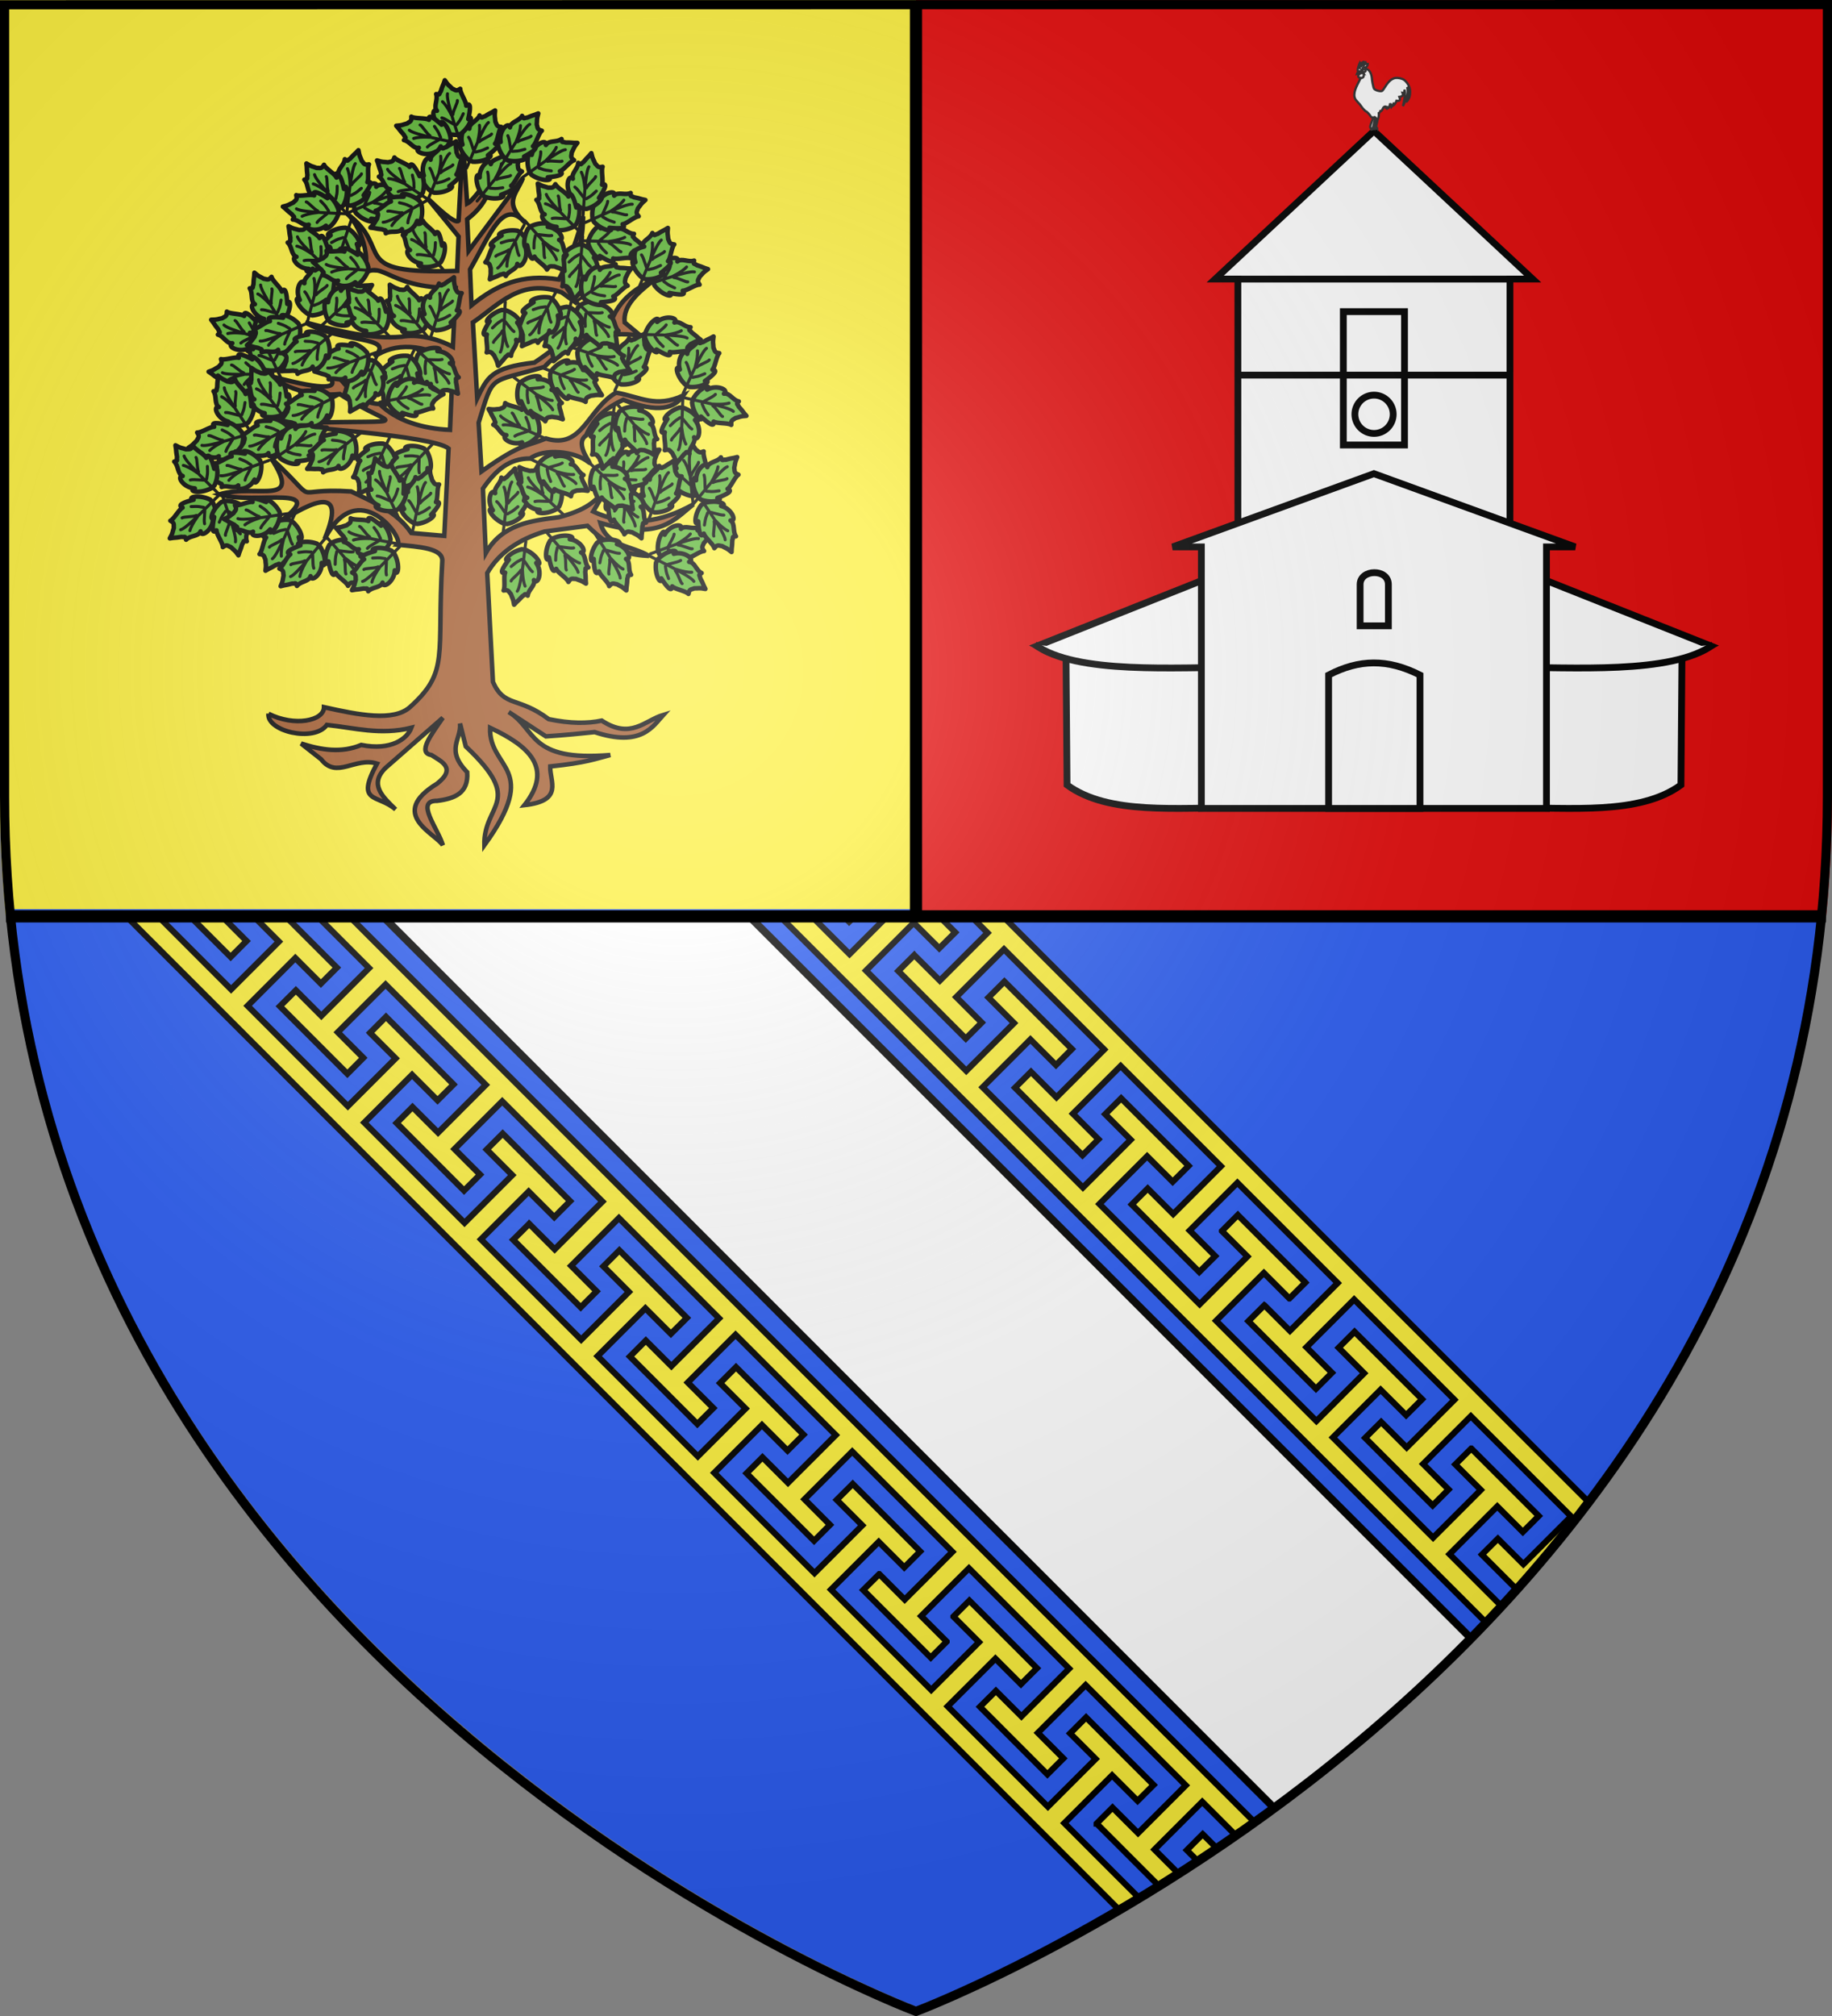 <svg xmlns="http://www.w3.org/2000/svg" xmlns:xlink="http://www.w3.org/1999/xlink" xml:space="preserve" width="600" height="660" version="1.0"><rect width="100%" height="100%" fill="#808080" stroke="none"/><defs><radialGradient xlink:href="#b" id="e" cx="221.445" cy="226.331" r="300" fx="221.445" fy="226.331" gradientTransform="matrix(1.353 0 0 1.349 -77.63 -85.747)" gradientUnits="userSpaceOnUse"/><linearGradient id="b"><stop offset="0" style="stop-color:white;stop-opacity:.314"/><stop offset=".19" style="stop-color:white;stop-opacity:.251"/><stop offset=".6" style="stop-color:#6b6b6b;stop-opacity:.125"/><stop offset="1" style="stop-color:black;stop-opacity:.125"/></linearGradient><clipPath id="d" clipPathUnits="userSpaceOnUse"><path d="M-295.887-119.913c25.699 257.616 298 360 298 360v-1.5s270.474-101.957 296-358.5h-296z" style="display:inline;fill:#2b5df2;fill-opacity:1;fill-rule:evenodd;stroke:none;stroke-width:1px;stroke-linecap:butt;stroke-linejoin:miter;stroke-opacity:1"/></clipPath></defs><g style="display:inline"><path d="M0 0v260.43c0 13.58.672 26.762 1.947 39.57H300V0Z" style="display:inline;fill:#fcef3c;fill-opacity:1;fill-rule:evenodd;stroke:none;stroke-width:1px;stroke-linecap:butt;stroke-linejoin:miter;stroke-opacity:1"/><path d="M3.94 297.636c25.698 257.616 298 360 298 360v-1.5s270.473-101.957 296-358.5h-296z" style="display:inline;fill:#2b5df2;fill-opacity:1;fill-rule:evenodd;stroke:none;stroke-width:1px;stroke-linecap:butt;stroke-linejoin:miter;stroke-opacity:1"/><path d="M600 0v260.43c0 13.58-.672 26.762-1.947 39.57H300V0Z" style="display:inline;fill:#e20909;fill-opacity:1;fill-rule:evenodd;stroke:none;stroke-width:1px;stroke-linecap:butt;stroke-linejoin:miter;stroke-opacity:1"/></g><g style="display:inline"><g style="display:inline" transform="matrix(.495 0 0 .495 31.371 10.433)"><path d="M114.247 450.989c17.183 8.69 36.687 4.707 36.755-4.358 23.298 5.224 45.928 9.644 56.837 0 26.325-23.643 17.765-33.669 21.408-96.433.77-8.816-15.466-9.602-29.555-10.989 4.613-4.115-26.133-46.696-48.32-3.776 14.94-35.583-6.754-26.2-31.62-9.912 38.138-27.76-14.998-12.202-37.902-19.656 24.912-7.342 55.51 8.963 34.089-23.99 35.328 33.004 9.262 19.326 53.061 22.095 14.603 7.147 30.022 13.068 39.786 27.472l21.788 1.894 2.841-57.784c-10.11-8.512-102.201-14.648-119.357-16.104 103.931-4.407 85.428 5.116 47.364-19.893-28.64 2.833-46.739-12.146-42.417-11.002 66.338 17.561 31.143-7.143-2.105-26.89 7.715 3.75 36.18 9.211 42.627 25.578 7.781 8.007 13.496 18.08 28.419 18.945 10.734 10.844 28.116 16.296 46.417 17.051l1.894-44.522c-18.76-12.964-38.745-13.114-52.1-3.79 15.21-14.208-20.911-8.525-45.47-22.734 22.004 5.702 43.937 11.188 63.468 9.473 10.736-1.904 23.366 1.007 34.102 6.63l1.895-38.838c-49.02.518-47.846-22.618-65.421-5.626 12.714-5.89 3.403-35.425-6.573-43.632 31.862 23.725-1.404 40.272 72.941 37.89l.947-22.734-20.84-25.576c6.95 6.637 18.456 17.65 20.84 15.156l2.842-52.1 2.842 40.733c4.71-2.447 12.872-15.249 19.893-24.63-5.322 10.727-3.142 22.037-19.893 35.05l.947 20.84 35.997-48.311c-4.354 11.175-13.584 16.127 2.173 30.48-15.265-17.812-23.255 5.86-37.222 30.146l.947 23.682c16.757-13.634 33.495-20.995 57.784-17.051 8.365-15.392 12.75-28.794 16.104-41.68-.255 11.054-1.188 22.957-11.367 46.416l7.578 11.367-10.42-7.578c-27.36-9.459-40.964 7.769-58.732 19.893l2.842 50.206c6.612-13.708 8.871-20.274 37.891-23.682 19.145-12.725 20.768-18.567 50.206-25.577 5.497-16.886 18.96-24.752 29.366-29.365-11.128 8.573-21.187 17.36-19.893 28.418l11.368 9.473c-14.611-4.71-46.234-.101-64.416 19.893-37.627 11.132-33.415 4.03-43.575 36.944l1.895 32.207c26.984-19.089 29.084-16.137 42.628-21.787 24.255 7.6 27.68-19.643 46.417-30.313 16.167 2.842 26.095 10.353 44.522 1.895-5.852 8.357-16.344 12.074-39.786 2.841-10.248 4.836-19.395 11.325-24.63 23.682-8.374 5.499 5.105 20.405 1.81 17.66-8.969-7.469-29.972-9.353-38.753-2.503-13.678-.092-22.603 7.434-31.26 19.893l1.894 42.628c10.853-19.2 30.202-21.414 48.311-23.682 17.96-4.826 23.799-9.839 32.208-19.893l-9.473 16.103c23.495 10.943 45.336 7.005 66.31-4.736-13.065 10.208-21.866 23.905-61.573 12.315 4.368 15.752 21.116 14.999 32.207 21.787-10.989-.59-22.316-1.97-40.733-19.893l-28.419 3.79c-17.44 5.312-30.554 14.58-37.89 27.47l3.788 71.994c7.584 17.03 16.607 9.354 36.944 24.63 14.635 2.951 25.353 2.933 35.05.947 19.268 12.645 28.45-.139 40.733-3.79-6.699 7.31-14.384 21.672-45.47 11.368-9.513.947-17.897 1.894-32.207 2.842l-24.63-16.104c18.602 11.143 12.562 33.066 67.257 28.418-9.898 2.527-15.61 5.053-39.785 7.579-.351 9.98 9.146 22.645-17.052 25.576 19.36-24.533 3.008-39.147-22.734-51.153-.861 27.921 33.968 25.427-3.79 77.677-.678-27.763 27.193-28.121-12.314-65.362l-3.79-15.157c1.127 10.585-9.937 17.107 4.737 32.208 1.018 13.964-8.417 17.475-19.893 18.945-14.872-.296.615 18.383 3.79 29.366-5.053-7.894-36.738-20.584-3.79-40.733 13.327-10.484 2.349-14.835-3.789-18.946-9.403-1.393-.106-13.472 7.578-24.629l-37.89 33.155c-11.076 10.818-1.968 19.113 6.63 27.471-11.926-10.36-26.78-3.495-12.315-30.313-14.392-4.586-26.689 10.464-36.944-2.842l-13.262-10.42c13.262 4.254 26.524 6.47 39.786.947 19.813 3.955 30.455-4.125 33.155-11.367-20.528 5.062-37.689.025-55.89-1.895-8.39 11.648-39.858 4.267-38.649-7.388z" style="display:inline;fill:#9d5324;fill-opacity:1;fill-rule:evenodd;stroke:#000;stroke-width:3;stroke-linecap:butt;stroke-linejoin:miter;stroke-miterlimit:4;stroke-dasharray:none;stroke-opacity:1"/><g id="c" style="display:inline;fill:#5ab532;fill-opacity:1"><path d="M320.915 398.626c-1.605-1.756-1.375-3.593-5.431-3.033 1.647-2.649.435-11.098 2.005-13.783-4.715.978-1.842-3.749 3.487-9.974-5.43 2.14.054-5.695 10.544-7.43l2.866.582c9.9 5.088 12.561 14.646 7.73 10.733 4.697 7.462.264 17.543-2.596 13.227 1.055 4.347-4.897 7.158-5.55 11.767-2.585-2.473-1.953-.56-4.07.12-4.63 4.525-3.31 2.704-6.91 6.246-.556-5.342-.965-4.486-2.075-8.455z" style="fill:#5ab532;fill-opacity:1;fill-rule:evenodd;stroke:#000;stroke-width:3.531;stroke-linecap:butt;stroke-linejoin:round;stroke-miterlimit:4;stroke-dasharray:none;stroke-opacity:1" transform="scale(.85)rotate(-3.389 976.606 381.854)"/><path d="M332.387 393.217c-2.112-5.766-.956-16.519-1.453-11.372m-1.114-1.236c-1.623 2.689-7.811 6.523-8.082 7.963m16.97-6.266c-2.445-1.972-5.576-9.404-6.967-9.867m-.843-.205c-3.762 1.976-2.821.82-8.439 5.112m12.575-18.742c-1.03 4.182-5.44 34.45-8.98 38.2" style="opacity:1;fill:#5ab532;fill-opacity:1;fill-rule:evenodd;stroke:#000;stroke-width:2.354;stroke-linecap:round;stroke-linejoin:round;stroke-miterlimit:4;stroke-dasharray:none;stroke-opacity:1" transform="scale(.85)rotate(-3.389 976.606 381.854)"/></g><use xlink:href="#c" width="100%" height="100%" transform="rotate(180 277.07 333.839)"/><use xlink:href="#c" width="100%" height="100%" transform="rotate(126.59 301.395 334.243)"/><use xlink:href="#c" width="100%" height="100%" style="display:inline" transform="rotate(-48.034 284.923 318.51)"/><use xlink:href="#c" width="100%" height="100%" transform="rotate(-39.411 300.755 270.473)"/><use xlink:href="#c" width="100%" height="100%" transform="rotate(-117.401 328.224 316.095)"/><use xlink:href="#c" width="100%" height="100%" transform="rotate(-69.936 332.617 283.152)"/><use xlink:href="#c" width="100%" height="100%" transform="rotate(-40.755 301.855 167.78)"/><use xlink:href="#c" width="100%" height="100%" transform="rotate(166.883 341.302 331.072)"/><use xlink:href="#c" width="100%" height="100%" transform="rotate(-147.462 336.34 308.494)"/><use xlink:href="#c" width="100%" height="100%" transform="rotate(-167.024 324.428 325.03)"/><use xlink:href="#c" width="100%" height="100%" transform="rotate(-40.307 259.122 242.062)"/><use xlink:href="#c" width="100%" height="100%" transform="rotate(-4.87 -767.696 -930.712)"/><use xlink:href="#c" width="100%" height="100%" transform="rotate(-84.294 284.64 231.489)"/><use xlink:href="#c" width="100%" height="100%" transform="rotate(-71.472 248.818 307.324)"/><use xlink:href="#c" width="100%" height="100%" transform="rotate(-137.748 305.04 309.033)"/><use xlink:href="#c" width="100%" height="100%" transform="rotate(-53.588 253.637 269.517)"/><use xlink:href="#c" width="100%" height="100%" transform="translate(58.56 -89.906)"/><use xlink:href="#c" width="100%" height="100%" transform="rotate(-46.626 208.465 221.725)"/><use xlink:href="#c" width="100%" height="100%" transform="rotate(-162.41 329.035 279.94)"/><use xlink:href="#c" width="100%" height="100%" transform="rotate(-95.596 259.136 235.262)"/><use xlink:href="#c" width="100%" height="100%" transform="rotate(-114.923 270.126 226.959)"/><use xlink:href="#c" width="100%" height="100%" transform="rotate(-164.525 310.729 247.346)"/><use xlink:href="#c" width="100%" height="100%" transform="rotate(-162.851 306.465 282.723)"/><use xlink:href="#c" width="100%" height="100%" transform="rotate(106.889 316.311 307.884)"/><use xlink:href="#c" width="100%" height="100%" transform="rotate(-59.956 186.602 289.617)"/><use xlink:href="#c" width="100%" height="100%" transform="rotate(-75.755 216.761 272.225)"/><use xlink:href="#c" width="100%" height="100%" transform="rotate(-78.56 220.674 254.626)"/><use xlink:href="#c" width="100%" height="100%" transform="rotate(-2.177 -5004.796 -753.824)"/><use xlink:href="#c" width="100%" height="100%" transform="rotate(-52.744 139.199 224.763)"/><use xlink:href="#c" width="100%" height="100%" transform="rotate(5.958 1837.269 548.567)"/><use xlink:href="#c" width="100%" height="100%" transform="rotate(-131.39 265.361 250.15)"/><use xlink:href="#c" width="100%" height="100%" transform="rotate(21.603 727.438 306.852)"/><use xlink:href="#c" width="100%" height="100%" transform="rotate(-4.165 -1901.015 445.066)"/><use xlink:href="#c" width="100%" height="100%" transform="rotate(21.765 828.335 229.46)"/><use xlink:href="#c" width="100%" height="100%" transform="rotate(-48.794 50.185 231.708)"/><use xlink:href="#c" width="100%" height="100%" transform="rotate(-95.32 211.911 221.191)"/><use xlink:href="#c" width="100%" height="100%" transform="rotate(-121.07 244.609 220.476)"/><use xlink:href="#c" width="100%" height="100%" transform="rotate(176.959 306.296 230.202)"/><use xlink:href="#c" width="100%" height="100%" transform="rotate(128.491 351.79 243.37)"/><use xlink:href="#c" width="100%" height="100%" transform="rotate(-132.7 230.832 216.968)"/><use xlink:href="#c" width="100%" height="100%" transform="rotate(-147.842 235.962 229.144)"/><use xlink:href="#c" width="100%" height="100%" transform="rotate(-155.17 249.007 214.628)"/><use xlink:href="#c" width="100%" height="100%" transform="rotate(-164.283 247.931 216.273)"/><use xlink:href="#c" width="100%" height="100%" transform="rotate(155.47 291.548 200.434)"/><use xlink:href="#c" width="100%" height="100%" transform="rotate(95.314 382.1 184.931)"/><use xlink:href="#c" width="100%" height="100%" transform="rotate(-164.696 237.035 228.167)"/><use xlink:href="#c" width="100%" height="100%" transform="rotate(-120.395 163.223 262.403)"/><use xlink:href="#c" width="100%" height="100%" transform="rotate(116.892 321.642 204.085)"/><use xlink:href="#c" width="100%" height="100%" transform="rotate(132.779 296.593 235.542)"/><use xlink:href="#c" width="100%" height="100%" transform="rotate(53.708 475.485 160.295)"/><use xlink:href="#c" width="100%" height="100%" transform="rotate(180 225.278 228.542)"/><use xlink:href="#c" width="100%" height="100%" transform="rotate(130.773 274.914 201.458)"/><use xlink:href="#c" width="100%" height="100%" transform="rotate(85.927 341.611 165.063)"/><use xlink:href="#c" width="100%" height="100%" transform="rotate(11.58 1272.101 -339.674)"/><use xlink:href="#c" width="100%" height="100%" transform="rotate(126.528 265.19 216.11)"/><use xlink:href="#c" width="100%" height="100%" transform="rotate(-172.291 207.347 269.54)"/><use xlink:href="#c" width="100%" height="100%" transform="rotate(87.683 328.2 196.104)"/><use xlink:href="#c" width="100%" height="100%" transform="rotate(140.165 230.642 237.919)"/><use xlink:href="#c" width="100%" height="100%" transform="rotate(-139.31 190.574 290.568)"/><use xlink:href="#c" width="100%" height="100%" transform="rotate(133.51 281.095 255.364)"/><use xlink:href="#c" width="100%" height="100%" transform="rotate(129.035 271.737 247.706)"/><use xlink:href="#c" width="100%" height="100%" transform="rotate(-169.271 246.725 272.432)"/><use xlink:href="#c" width="100%" height="100%" transform="rotate(-53.766 120.567 345.741)"/><use xlink:href="#c" width="100%" height="100%" transform="rotate(18.504 636.738 46.974)"/><use xlink:href="#c" width="100%" height="100%" transform="rotate(-107.746 202.604 326.272)"/><use xlink:href="#c" width="100%" height="100%" transform="rotate(15.223 700.1 -91.165)"/><use xlink:href="#c" width="100%" height="100%" transform="rotate(62.423 338 192.655)"/><use xlink:href="#c" width="100%" height="100%" transform="rotate(99.109 256.875 199.192)"/><use xlink:href="#c" width="100%" height="100%" transform="rotate(147.433 219.285 259.098)"/><use xlink:href="#c" width="100%" height="100%" transform="rotate(59.459 338.657 138.272)"/><use xlink:href="#c" width="100%" height="100%" transform="rotate(42.752 397.058 104.991)"/><use xlink:href="#c" width="100%" height="100%" transform="rotate(80.881 266.108 183.232)"/><use xlink:href="#c" width="100%" height="100%" transform="rotate(135.663 221.77 265.132)"/><use xlink:href="#c" width="100%" height="100%" transform="rotate(139.309 206.896 266.743)"/><use xlink:href="#c" width="100%" height="100%" transform="rotate(66.465 248.18 162.502)"/><use xlink:href="#c" width="100%" height="100%" transform="rotate(54.147 284.21 148.812)"/><use xlink:href="#c" width="100%" height="100%" transform="rotate(62.63 243.562 170.5)"/><use xlink:href="#c" width="100%" height="100%" transform="rotate(-131.117 188.272 348.442)"/><use xlink:href="#c" width="100%" height="100%" transform="rotate(127.787 190.567 271.244)"/><use xlink:href="#c" width="100%" height="100%" transform="rotate(38.225 226.156 28.231)"/><use xlink:href="#c" width="100%" height="100%" transform="rotate(-25.684 114.012 762.572)"/><use xlink:href="#c" width="100%" height="100%" transform="rotate(45.645 315.002 171.272)"/><use xlink:href="#c" width="100%" height="100%" transform="rotate(18.174 454.344 20.882)"/><use xlink:href="#c" width="100%" height="100%" transform="rotate(36.415 350.825 210.624)"/><use xlink:href="#c" width="100%" height="100%" transform="rotate(-174.925 246.925 335.337)"/><use xlink:href="#c" width="100%" height="100%" transform="rotate(147.835 244.73 317.175)"/><use xlink:href="#c" width="100%" height="100%" transform="rotate(16.724 270.904 -191.923)"/><use xlink:href="#c" width="100%" height="100%" transform="rotate(74.489 218.035 224.377)"/><use xlink:href="#c" width="100%" height="100%" transform="rotate(32.465 220.49 107.473)"/><use xlink:href="#c" width="100%" height="100%" transform="rotate(-48.349 214.958 482.57)"/><use xlink:href="#c" width="100%" height="100%" transform="rotate(94.003 241.492 298.403)"/><use xlink:href="#c" width="100%" height="100%" transform="rotate(37.143 237.37 214.393)"/><use xlink:href="#c" width="100%" height="100%" transform="rotate(56.051 313.871 172.507)"/></g><g style="fill:#fff"><g style="fill:#fff"><path d="m239.752 411.852-88.852 35.3c4.231 2.165 8.462 3.606 12.693 4.557l.456 56.783c18.336 13.447 49.063 9.838 75.75 10.122z" style="fill:#fff;fill-opacity:1;fill-rule:evenodd;stroke:#000;stroke-width:3;stroke-linecap:butt;stroke-linejoin:miter;stroke-miterlimit:4;stroke-dasharray:none;stroke-opacity:1" transform="matrix(.742 0 0 .742 227.745 -120.323)"/><path d="M149.749 446.54c18.336 13.447 63.191 9.838 89.88 10.122" style="fill:#fff;fill-opacity:1;fill-rule:evenodd;stroke:#000;stroke-width:3;stroke-linecap:butt;stroke-linejoin:miter;stroke-miterlimit:4;stroke-dasharray:none;stroke-opacity:1" transform="matrix(.742 0 0 .742 227.745 -120.323)"/></g><g style="fill:#fff"><path d="m239.752 411.852-88.852 35.3c4.231 2.165 8.462 3.606 12.693 4.557l.456 56.783c18.336 13.447 49.063 9.838 75.75 10.122z" style="fill:#fff;fill-opacity:1;fill-rule:evenodd;stroke:#000;stroke-width:3;stroke-linecap:butt;stroke-linejoin:miter;stroke-miterlimit:4;stroke-dasharray:none;stroke-opacity:1" transform="matrix(-.742 0 0 .742 672.255 -120.323)"/><path d="M149.749 446.54c18.336 13.447 63.191 9.838 89.88 10.122" style="fill:#fff;fill-opacity:1;fill-rule:evenodd;stroke:#000;stroke-width:3;stroke-linecap:butt;stroke-linejoin:miter;stroke-miterlimit:4;stroke-dasharray:none;stroke-opacity:1" transform="matrix(-.742 0 0 .742 672.255 -120.323)"/></g><g style="fill:#fff"><g style="fill:#fff"><path d="m300 219.95-70.05 65.318h10.007v233.283h120.086V285.268h10.007z" style="fill:#fff;fill-opacity:1;fill-rule:evenodd;stroke:#000;stroke-width:3;stroke-linecap:butt;stroke-linejoin:miter;stroke-miterlimit:4;stroke-dasharray:none;stroke-opacity:1" transform="matrix(.742 0 0 .742 227.374 -120.323)"/><path d="M286.5 299.652h27V358.5h-27z" style="fill:#fff;fill-opacity:1;fill-rule:evenodd;stroke:#000;stroke-width:3;stroke-linecap:butt;stroke-linejoin:miter;stroke-miterlimit:4;stroke-dasharray:none;stroke-opacity:1" transform="matrix(.742 0 0 .742 227.374 -120.323)"/><path d="M308.5 344.947a8.45 8.45 0 0 1-8.447 8.447 8.45 8.45 0 0 1-8.447-8.447 8.45 8.45 0 0 1 8.447-8.447 8.45 8.45 0 0 1 8.447 8.447z" style="fill:#fff;fill-opacity:1;stroke:#000;stroke-width:3;stroke-miterlimit:4;stroke-opacity:1" transform="matrix(.742 0 0 .742 227.374 -120.323)"/><path d="M240 285.3h120M239.43 327.666h120" style="fill:#fff;fill-rule:evenodd;stroke:#000;stroke-width:3;stroke-linecap:butt;stroke-linejoin:miter;stroke-miterlimit:4;stroke-dasharray:none;stroke-opacity:1" transform="matrix(.742 0 0 .742 227.374 -120.323)"/></g><g style="opacity:1;fill:#fff"><path d="M190.947 86.924c0 .04-.42 1.633-.7 2.777-.282 1.144-.424 1.799-.424 1.799s.304.235.45.463c.145.228.132.45.132.45l-.159-.186c-4.014 1.434-.583-3.158-.383-5.687z" style="fill:#fff;fill-opacity:1;fill-rule:evenodd;stroke:#313131;stroke-width:1.123;stroke-linecap:butt;stroke-linejoin:miter;stroke-miterlimit:4;stroke-dasharray:none;stroke-opacity:1" transform="matrix(.66 0 0 .66 324.478 -19.005)"/><path d="M192.394 86.74c0 .042-.455 1.772-.76 3.013s-.46 1.952-.46 1.952.33.254.488.502c.158.247.144.488.144.488l-.172-.201s-.111.183-.259.187c-.147.003-.33-.173-.33-.173-3.873.941-1.938 1-.746-1.12.058-.243.388-1.072.617-2.338.23-1.267.302-2.727.302-2.727z" style="fill:#fff;fill-opacity:1;fill-rule:evenodd;stroke:#313131;stroke-width:1.123;stroke-linecap:butt;stroke-linejoin:miter;stroke-miterlimit:4;stroke-dasharray:none;stroke-opacity:1" transform="matrix(.66 0 0 .66 324.478 -19.005)"/><path d="M190.23 86.87s-.92.496-1.429-.041c-.503-.53-.233-.555-1.514-1.921-1.282-1.366-.784-.274-2.392-2.037-.804-.882-.914-1.284-1.682-2.208-.768-.923-2.194-2.368-2.36-2.81-.398-1.069-.588-1.416-.304-3.207.285-1.791 1.441-3.958 1.441-3.958l2.07-4.16-.588-3.045 2.192-1.847.147.941c.675.647 1.71.454 2.624 2.321.913 1.867.578 3.197 1.055 5.236.477 2.04.42 2.078.65 2.537.233.467.927.79 1.583 1.015.65.223 2.04.579 2.597.122.552-.451 1.614-2.491 2.862-3.998 1.275-1.54 2.656-2.232 3.755-2.355 1.053-.117 3.135.193 4.282 1.056 1.2.902 3.009 3.217 2.902 6.048-.105 2.809-.862 3.328-1.096 3.836-.176.384-.893 1.035-.893 1.035s1.259-2.395 1.38-4.262c.122-1.867-.892-3.207-.892-3.207s.598 1.532.08 3.897c-.517 2.364-2.15 5.56-2.15 5.56s.74-3.003.933-5.032-.162-3.085-.162-3.085-.01.933-.244 1.34c-.233.405-.69.283-.69.283s.315.853-.081 1.34-1.502.609-1.502.609.487 1.187.122 1.664c-.366.477-1.583.243-1.583.243s-.284.833-.69 1.421-.934.934-.934.934l.447-1.421-1.38 2.07-.569-1.745s-.142 1.126-.487 1.786-.893.852-.893.852l-.081-1.218s-.502 1.213-.568 1.015c-.061-.182-.406-.852-.406-.852s-.457.01-.853.446c-.395.437-.385.812-.73 1.3-.345.486-.65.649-.65.649l-.04-.61s-.173.64-.406 1.016c-.234.375-.528.487-.528.487s.096 1.177-.122 1.968c-.218.792-.253.939-.71 1.076s-.687-1.196-1.513-1.084z" style="fill:#fff;fill-opacity:1;fill-rule:evenodd;stroke:#313131;stroke-width:1.123;stroke-linecap:butt;stroke-linejoin:miter;stroke-miterlimit:4;stroke-dasharray:none;stroke-opacity:1" transform="matrix(.66 0 0 .66 324.478 -19.005)"/><path d="M181.775 65.399s.215-.61.647-.99 1.08-.531 1.08-.531l1.33 1.406s-.881-.158-1.645-.129a5.7 5.7 0 0 0-1.412.244z" style="fill:#fff;fill-opacity:1;fill-rule:evenodd;stroke:#313131;stroke-width:1.123;stroke-linecap:butt;stroke-linejoin:miter;stroke-miterlimit:4;stroke-dasharray:none;stroke-opacity:1" transform="matrix(.66 0 0 .66 324.478 -19.005)"/><g style="fill:#fff;fill-opacity:1;stroke:#313131;stroke-width:19.762;stroke-linejoin:miter;stroke-miterlimit:4;stroke-dasharray:none;stroke-opacity:1"><path d="M251.607 232.362c0 4.042-3.6 7.322-8.036 7.322-4.435 0-9.126-3.43-8.035-7.322.778-2.775 2.408-4.228 5.834-5.012 4.324-.989 10.237.97 10.237 5.012z" style="fill:#fff;fill-opacity:1;stroke:#313131;stroke-width:19.762;stroke-linejoin:miter;stroke-miterlimit:4;stroke-dasharray:none;stroke-opacity:1" transform="rotate(-25.702 259.61 -943.241)scale(.038)"/><path d="M251.607 232.362c0 4.044-3.598 7.322-8.036 7.322s-8.035-3.278-8.035-7.322c0-4.043 3.597-7.321 8.035-7.321s8.036 3.278 8.036 7.321z" style="fill:#fff;fill-opacity:1;stroke:#313131;stroke-width:28.688;stroke-linejoin:miter;stroke-miterlimit:4;stroke-dasharray:none;stroke-opacity:1" transform="matrix(.023 -.011 .011 .023 438.501 20.493)"/><path d="M251.607 232.362c0 4.044-3.598 7.322-8.036 7.322s-8.035-3.278-8.035-7.322c0-4.043 3.597-7.321 8.035-7.321s8.036 3.278 8.036 7.321z" style="fill:#fff;fill-opacity:1;stroke:#313131;stroke-width:130.454;stroke-linejoin:miter;stroke-miterlimit:4;stroke-dasharray:none;stroke-opacity:1" transform="matrix(.006 0 0 .006 445.286 21.826)"/><path d="M251.607 232.362c0 4.044-3.598 7.322-8.036 7.322s-8.035-3.278-8.035-7.322c0-4.043 3.597-7.321 8.035-7.321s8.036 3.278 8.036 7.321z" style="fill:#fff;fill-opacity:1;stroke:#313131;stroke-width:94.454;stroke-linejoin:miter;stroke-miterlimit:4;stroke-dasharray:none;stroke-opacity:1" transform="matrix(.007 0 0 .009 445.112 21.031)"/></g><path d="M185.104 65.212s.19 1.367-.301 1.895c-.492.527-1.059.333-1.665.215s-.74-.219-.76-.689c-.022-.47.218-.793.674-1.191.455-.398.635-.344 1.148-.402.513-.057.904.172.904.172zM183.503 64.086c-.411.026-1.015.447-1.299-.04s.162-1.908.162-1.908l.447.223s-.198-.335-.244-.629.061-.548.061-.548.137.365.305.568.385.345.365.244c-.02-.102-.198-.553-.244-.995s.061-.77.061-.77.188.466.406.79c.218.325.467.508.467.508l-.02-2.05s.162.62.345 1.015c.182.396.385.568.385.568l.203-2.009s.203.65.325 1.096.162.69.162.69.224-.335.325-.75c.102-.417.081-.914.081-.914s.137.512.203.852.061.508.061.508.31-.056.487-.203c.178-.147.224-.386.224-.386s-.051.33.02.487.264.142.264.142-.016.62-.345 1.056c-.33.436-.975.69-.975.69s-.197-.239-.588 0c-.39.238-.65.548-.974.954-.325.405-.325.67-.325.67s.066.116-.345.141z" style="fill:#fff;fill-opacity:1;fill-rule:evenodd;stroke:#313131;stroke-width:1.123;stroke-linecap:butt;stroke-linejoin:miter;stroke-miterlimit:4;stroke-dasharray:none;stroke-opacity:1" transform="matrix(.66 0 0 .66 324.478 -19.005)"/></g></g><g style="fill:#fff"><g style="fill:#fff"><path d="m300 371.148-88.852 32.31h12.693v115.394H376.16V403.458h12.693z" style="fill:#fff;fill-opacity:1;fill-rule:evenodd;stroke:#000;stroke-width:3;stroke-linecap:butt;stroke-linejoin:miter;stroke-miterlimit:4;stroke-dasharray:none;stroke-opacity:1" transform="matrix(.742 0 0 .742 227.374 -120.323)"/><path d="M280 460c13.444-6.999 25.977-7.275 40.332 0v58.848H280Z" style="fill:#fff;fill-opacity:1;fill-rule:evenodd;stroke:#000;stroke-width:3;stroke-linecap:butt;stroke-linejoin:miter;stroke-miterlimit:4;stroke-dasharray:none;stroke-opacity:1" transform="matrix(.742 0 0 .742 227.374 -120.323)"/></g><path d="M293.906 420c.057-6.797 12.418-7.027 12.475 0v18.281h-12.475z" style="fill:#fff;fill-opacity:1;stroke:#000;stroke-width:3;stroke-miterlimit:4;stroke-opacity:1" transform="matrix(.742 0 0 .742 227.374 -120.323)"/></g></g><g clip-path="url(#d)" transform="translate(298.887 418.913)"><path fill="#2b5df2" d="M-298.5-298.5v169.443l418.738 418.721C177.83 246.776 241.411 182.47 274.883 92.982l-391.5-391.482z" style="stroke:none"/><g stroke="#000" stroke-width="1.405"><path fill="#fcef3c" stroke-width="2" d="m-223.111-298.5 462.566 462.42a401 401 0 0 0 4.014-6.45l-29.393-29.372 15.621-15.649 8.371 8.352 5.22-5.21-22.081-22.087-5.219 5.209 8.348 8.353-15.645 15.65-32.845-32.825 15.638-15.649 8.371 8.373 5.223-5.23-22.1-22.088h-.003l-5.223 5.207 8.348 8.357L170.469 84.5l-32.827-32.81 15.631-15.637 8.362 8.345 5.234-5.22-22.125-22.09-5.21 5.219 8.347 8.355L132.25 46.3 99.398 13.473l15.645-15.65 8.346 8.353h.025l5.219-5.21-.018-.02-22.084-22.067-.02-.022-5.2 5.233v.021l8.347 8.332L94.018 8.07 61.18-24.746l15.63-15.637 8.37 8.352 5.222-5.21L68.301-59.35l-5.223 5.207 8.35 8.354-15.645 15.65-32.848-32.826 15.645-15.65 8.37 8.377 5.218-5.233-22.102-22.088-5.218 5.21 8.369 8.374-15.645 15.63-32.838-32.817L.365-116.801l8.361 8.332 5.233-5.207-22.102-22.09-.011.012-.012-.014-5.197 5.213.011.012-.013.012 8.351 8.332-15.644 15.648-32.825-32.824 15.631-15.639 8.336 8.344.012-.01.031.031 5.223-5.232-22.123-22.086-5.227 5.205 8.373 8.377-15.644 15.627-32.85-32.828 15.635-15.637 8.371 8.342 5.234-5.207-22.117-22.102-5.21 5.23 8.35 8.346-15.642 15.625-32.85-32.828 15.624-15.648 8.369 8.353 5.222-5.207-22.08-22.09-5.222 5.207 8.347 8.356-15.64 15.65-32.85-32.828 15.645-15.646 8.367 8.373 5.22-5.229-22.101-22.09-5.22 5.21 8.368 8.376-15.644 15.625-32.846-32.804 6.29-6.291h-10.786l-.888.889-.89-.889Zm50.466 0-9.566 9.568-8.37-8.355-5.22 5.209 11.051 11.057 11.049 11.054 5.222-5.228-8.347-8.356 14.937-14.949Zm12.163 0 32.125 32.125-15.645 15.648-8.348-8.353-5.218 5.209 22.1 22.088 5.222-5.207-8.37-8.377 15.643-15.627 32.848 32.828-15.645 15.648-8.345-8.353-5.223 5.23 22.08 22.09.01-.01.012.01 5.223-5.21-.022-.022-8.35-8.354 15.645-15.625 32.85 32.826-15.645 15.647-8.346-8.352-.021-.021-5.225 5.209.01.012-.01.01 22.1 22.087.023.022 5.223-5.229-8.371-8.355 15.633-15.639 32.838 32.817-15.631 15.636-8.338-8.343-.014.013-.031-.035-5.22 5.23 22.12 22.09 5.225-5.209-8.37-8.375 15.641-15.626 32.85 32.826L8.918-97.885l-8.361-8.343-.012.011-.008-.01-5.224 5.207 22.101 22.114 5.223-5.233-8.348-8.353 15.64-15.65 32.829 32.827-15.643 15.649-8.347-8.354-5.221 5.21 22.1 22.109 5.222-5.233-8.369-8.375 15.64-15.625 32.85 32.828L85.348-21.46 77-29.813l-5.22 5.231 22.1 22.088 5.222-5.207-.022-.022-8.336-8.343 15.631-15.64 32.848 32.827-15.641 15.65-8.35-8.353-.02-.022-.003-.002-5.22 5.21.01.01-.01.011 22.126 22.113 5.219-5.234-8.358-8.361 15.631-15.64 32.848 32.83-15.643 15.646-8.345-8.354-.012.012-.014-.012-5.22 5.21 11.05 11.054 11.051 11.056 5.22-5.232-8.347-8.353 15.631-15.64 11.162 11.14 21.676 21.675-15.63 15.64-8.358-8.343-5.225 5.207.023.026 22.08 22.064 5.221-5.209-8.367-8.377 15.64-15.625 32.85 32.824-15.644 15.65-8.348-8.353-5.223 5.233 22.079 22.088.013-.014.012.014 2.135-2.14q1.118-1.959 2.217-3.939l-7.5-7.507 15.642-15.627 2.527 2.525a378 378 0 0 0 3.319-7.125L-150.063-298.5ZM256.11 135.045l-1.894 1.898.59.59q.656-1.24 1.304-2.488z"/><path fill="#fff" stroke-linecap="round" stroke-linejoin="round" stroke-width="2.5" d="M1.5 1.5v54.584l480.176 480.172c19.128-19.492 37.515-41.492 53.808-66.186L66.91 1.5Z" style="display:inline" transform="translate(-300 -300)"/><path fill="#fcef3c" stroke-width="2" d="M-298.5-232.97v10.445l5.861 5.865-5.861 5.86v10.782l11.262-11.26 32.806 32.848-15.625 15.643-8.379-8.37-5.207 5.225 22.088 22.102 5.23-5.223-8.372-8.369 15.648-15.64 32.826 32.845-15.65 15.64-8.354-8.345-5.209 5.22 22.09 22.083 5.207-5.225-8.351-8.369 15.648-15.619 32.826 32.848-15.625 15.64-8.345-8.35-5.23 5.212 22.1 22.115 5.208-5.233-8.344-8.373 15.64-15.632 32.827 32.85-15.63 15.642-8.374-8.371-5.207 5.224 22.088 22.125 5.232-5.222-.031-.034.012-.011-8.344-8.334 15.637-15.635 32.824 32.828-15.65 15.64-8.33-8.347-.01.012-.012-.01-5.213 5.197.012.012-.01.01 22.087 22.101 5.21-5.232-8.333-8.361 15.64-15.63 32.815 32.838L-79 28.33l-8.375-8.371-5.209 5.223 22.088 22.101 5.232-5.22-8.377-8.372 15.65-15.64 32.827 32.847-15.65 15.643-8.354-8.35-5.209 5.223 22.111 22.102 5.21-5.223-8.352-8.37 15.635-15.63 32.816 32.838-15.625 15.64-8.332-8.347h-.022l-5.232 5.201.022.022 22.066 22.08.021.021 5.21-5.223v-.023l-8.354-8.348 15.65-15.644 32.826 32.853-15.636 15.631-8.356-8.347-5.218 5.21 22.087 22.125 5.221-5.234-8.344-8.361 15.637-15.631 32.81 32.826-15.636 15.631-8.36-8.348-5.208 5.223v.002h.002l22.09 22.102 5.228-5.223-8.375-8.371 15.65-15.64 32.825 32.847-15.647 15.64-8.355-8.347-5.21 5.222 22.09 22.08 5.21-5.222-8.356-8.37 15.65-15.62 32.827 32.847-15.625 15.64-8.356-8.347-5.22 5.21 12.242 12.251a513 513 0 0 0 27.205-24.97zm11.395 32.284-5.21 5.22 8.356 8.372-14.541 14.533v12.64l436.025 436.169a542 542 0 0 0 5.746-4.695l-17.148-17.158 15.627-15.645 8.365 8.36 5.219-5.212-.012-.011.012-.012-22.086-22.078-5.234 5.22 8.353 8.35-15.646 15.64-32.828-32.845 15.625-15.644 8.378 8.369 5.21-5.22-22.065-22.08h-.002l-.023-.022-5.207 5.22 8.341 8.36-15.636 15.632-21.68-21.677-11.139-11.16 15.639-15.633 8.354 8.347 5.234-5.218-11.059-11.053-11.054-11.049-5.21 5.22.012.012-.01.012 8.354 8.348-15.65 15.642-32.829-32.85 15.639-15.628 8.365 8.36 5.233-5.223L18.6 105.102l-.011.011-.012-.011-5.21 5.222v.002l.022.02 8.356 8.347-15.649 15.643-32.826-32.848 15.637-15.632 8.344 8.337.023.024 5.207-5.223-22.09-22.101-5.232 5.222 8.355 8.348-15.648 15.64-32.828-32.847 15.625-15.645 8.379 8.373 5.23-5.224-22.111-22.1-5.21 5.22 8.356 8.349-15.65 15.642-32.828-32.826L-87.52 9.4l8.358 8.35 5.23-5.22-22.113-22.102-5.207 5.222.01.01-.012.012 8.344 8.361-15.639 15.633-32.826-32.85 15.627-15.64 8.379 8.37 5.209-5.225-22.092-22.123-5.23 5.22.033.033-.012.012 8.344 8.338-15.637 15.63-32.816-32.837 15.636-15.63 8.354 8.37 5.232-5.222-.023-.024-22.088-22.101-.012.011-.008-.008-5.21 5.221.021.023 8.353 8.346-15.65 15.645-32.824-32.852 15.625-15.64 8.353 8.347.022.022 5.21-5.223-.01-.01.01-.012-22.09-22.08-5.23 5.223 8.352 8.348-15.648 15.642-32.826-32.847 15.625-15.641 8.378 8.37 5.207-5.226-22.09-22.101-5.208 5.223 8.355 8.347-15.65 15.643-32.828-32.826 15.652-15.643 8.353 8.35 5.233-5.225-11.055-11.049zm-11.395 9.446v7.908l3.947-3.953z"/></g></g></g><g style="display:inline"><path d="M300 658.5s298.5-112.32 298.5-397.772V2.176H1.5v258.552C1.5 546.18 300 658.5 300 658.5" style="opacity:1;fill:url(#e);fill-opacity:1;fill-rule:evenodd;stroke:none;stroke-width:1px;stroke-linecap:butt;stroke-linejoin:miter;stroke-opacity:1"/></g><g style="display:inline"><path d="M298 2h4v299.265h-4z" style="display:inline;fill:#000;fill-opacity:1;stroke:none;stroke-width:10.131;stroke-linecap:round;stroke-linejoin:round;stroke-miterlimit:4;stroke-dasharray:none"/><path d="M298-598h4V-2h-4z" style="fill:#000;fill-opacity:1;stroke:none;stroke-width:15;stroke-linecap:round;stroke-linejoin:round;stroke-miterlimit:4;stroke-dasharray:none;display:inline" transform="rotate(90)"/><path d="M300 658.5S1.5 546.18 1.5 260.728V1.558l597-.059v259.23C598.5 546.178 300 658.5 300 658.5z" style="opacity:1;fill:none;fill-opacity:1;fill-rule:evenodd;stroke:#000;stroke-width:3;stroke-linecap:butt;stroke-linejoin:miter;stroke-miterlimit:4;stroke-dasharray:none;stroke-opacity:1"/></g></svg>